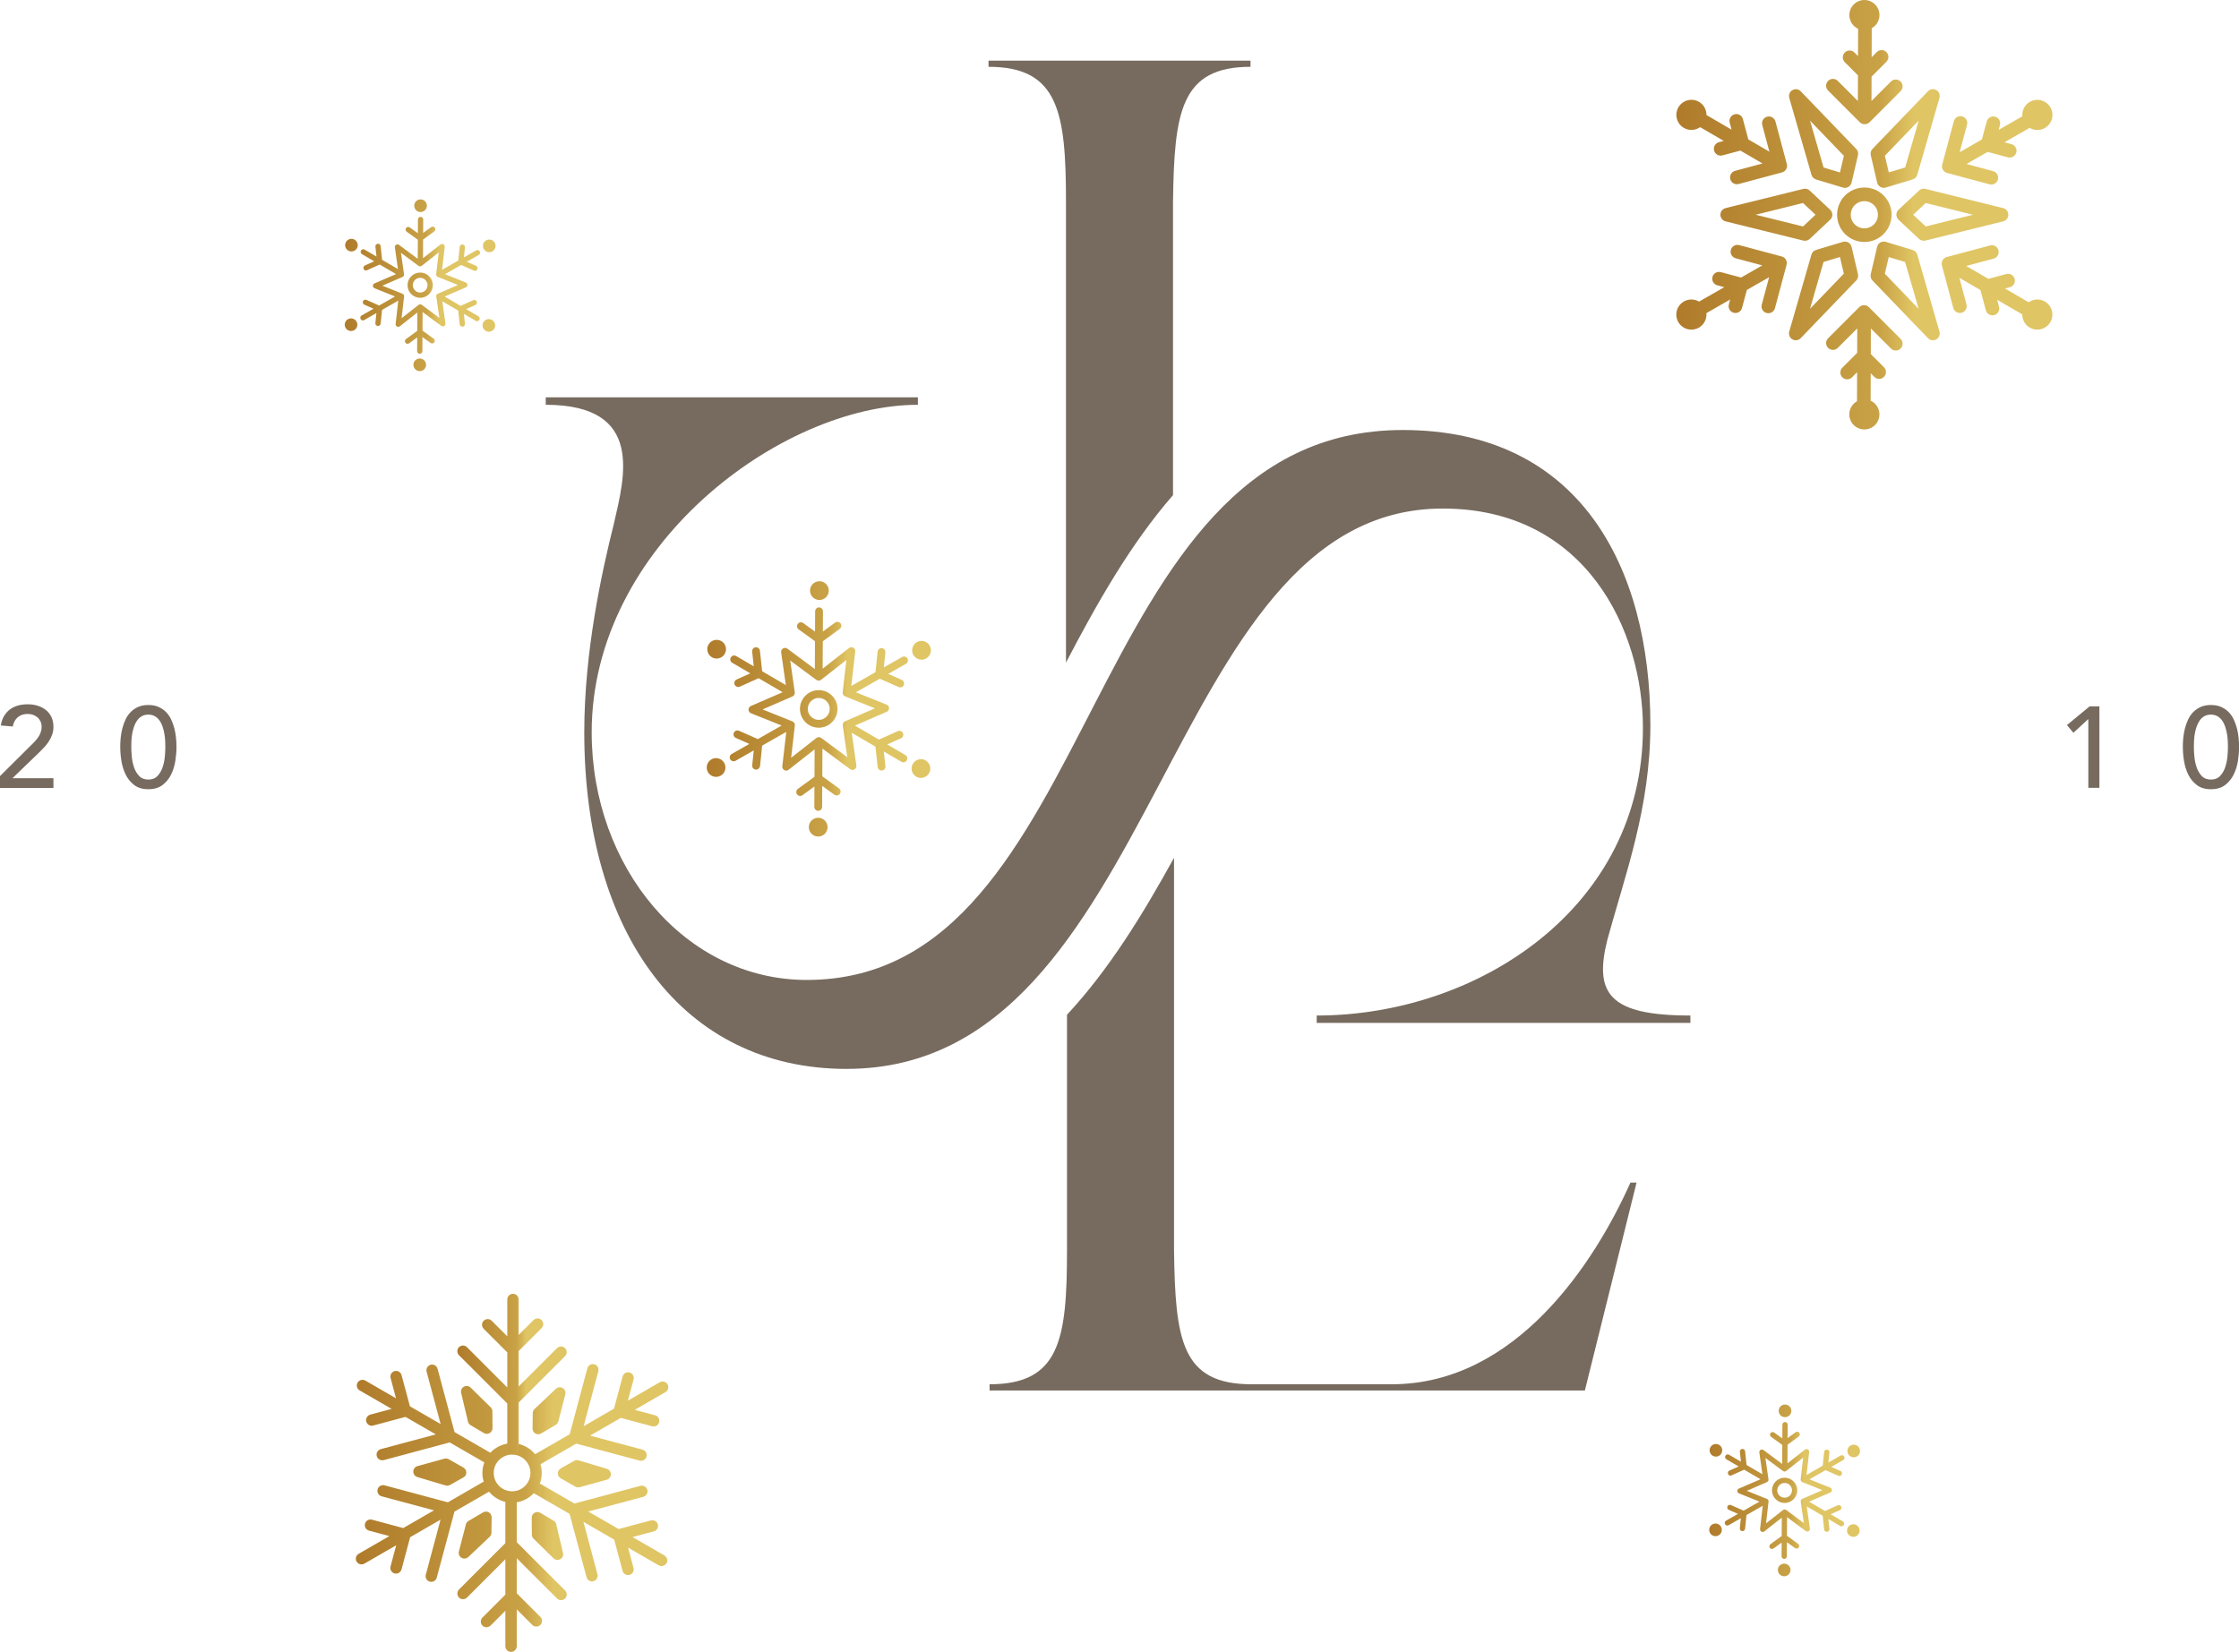 <svg viewBox="0 0 570.64 421.1" xmlns:xlink="http://www.w3.org/1999/xlink" xmlns="http://www.w3.org/2000/svg" data-name="Layer 2" id="Layer_2">
  <defs>
    <style>
      .cls-1 {
        fill: url(#linear-gradient);
      }

      .cls-2 {
        fill: #776b5f;
      }

      .cls-3 {
        fill: url(#linear-gradient-3);
      }

      .cls-4 {
        fill: url(#linear-gradient-4);
      }

      .cls-5 {
        fill: url(#linear-gradient-2);
      }

      .cls-6 {
        fill: url(#linear-gradient-6);
      }

      .cls-7 {
        fill: url(#linear-gradient-5);
      }
    </style>
    <linearGradient gradientUnits="userSpaceOnUse" gradientTransform="translate(950.3 109.48) rotate(-180)" y2="54.74" x2="427.23" y1="54.74" x1="523.07" id="linear-gradient">
      <stop stop-color="#af7b2b" offset="0"></stop>
      <stop stop-color="#c1973e" offset=".4"></stop>
      <stop stop-color="#c9a246" offset=".54"></stop>
      <stop stop-color="#e0c564" offset=".63"></stop>
    </linearGradient>
    <linearGradient xlink:href="#linear-gradient" gradientTransform="matrix(1,0,0,1,0,0)" y2="180.72" x2="237.25" y1="180.72" x1="180.09" id="linear-gradient-2"></linearGradient>
    <linearGradient xlink:href="#linear-gradient" gradientTransform="matrix(1,0,0,1,0,0)" y2="384.42" x2="170.32" y1="384.42" x1="90.69" id="linear-gradient-3"></linearGradient>
    <linearGradient xlink:href="#linear-gradient" gradientTransform="matrix(1,0,0,1,0,0)" y2="379.92" x2="474.06" y1="379.92" x1="435.62" id="linear-gradient-4"></linearGradient>
    <linearGradient xlink:href="#linear-gradient" gradientTransform="matrix(1,0,0,1,0,0)" y2="350.29" x2="144.43" y1="350.29" x1="116.55" id="linear-gradient-5"></linearGradient>
    <linearGradient xlink:href="#linear-gradient" gradientTransform="matrix(1,0,0,1,0,0)" y2="72.7" x2="126.31" y1="72.7" x1="87.86" id="linear-gradient-6"></linearGradient>
  </defs>
  <g data-name="Layer 1" id="Layer_1-2">
    <g>
      <g>
        <path d="m271.68,51.51v117.4c7.83-14.99,16.4-30.19,27.28-42.69V51.51c.31-22.88,1.88-34.48,19.75-34.48v-1.57h-66.77v1.57c17.86,0,19.74,11.59,19.74,34.48Z" class="cls-2"></path>
        <path d="m354.71,352.88h-35.74c-17.88,0-19.44-11.28-19.75-34.16v-100.06c-7.89,14.35-16.58,28.52-27.28,40.02v60.04c0,22.88-1.88,34.16-19.74,34.16v1.58h151.73l13.17-52.99h-1.56c-9.1,20.38-29.17,51.41-60.83,51.41Z" class="cls-2"></path>
      </g>
      <path d="m215.81,272.49c-41.94,0-66.9-34.77-66.9-85.79,0-20.77,4.54-41.2,7.57-53.29,2.65-11.69,7.92-30.22-17.39-30.22v-1.91h94.85v1.91c-34.77,0-83.14,35.91-83.14,83.51,0,34.4,23.82,63.11,54.8,63.11,75.96,0,68.77-140.19,151.91-140.19,44.97,0,63.11,34.77,63.11,75.2,0,21.14-6.43,38.16-10.97,54.77-3.4,13.63.38,19.29,21.17,19.29v1.88h-95.24v-1.88c41.2,0,83.14-27.6,83.14-73.33,0-24.56-14.35-55.91-51.02-55.91-72.17,0-71.42,142.84-151.91,142.84Z" class="cls-2"></path>
      <g>
        <path d="m0,197.84l8.33-8.28c.29-.27.58-.57.85-.89.27-.32.52-.66.73-1.01.21-.35.39-.72.51-1.12.13-.39.19-.8.19-1.23,0-.51-.09-.97-.28-1.38-.19-.41-.44-.76-.76-1.04-.32-.28-.71-.5-1.14-.66-.44-.16-.91-.23-1.39-.23-1.02,0-1.86.28-2.52.85-.66.57-1.09,1.35-1.26,2.35l-3.05-.26c.14-.92.41-1.72.81-2.39.4-.67.9-1.24,1.5-1.69.6-.45,1.28-.78,2.05-1,.77-.22,1.61-.32,2.51-.32s1.75.12,2.54.37c.79.25,1.49.61,2.08,1.09.6.48,1.07,1.08,1.41,1.79.34.71.51,1.55.51,2.51,0,.68-.1,1.33-.31,1.92-.21.6-.47,1.16-.81,1.69-.33.53-.72,1.03-1.14,1.5-.43.47-.88.93-1.35,1.38l-6.84,6.6h10.45v2.47H0v-2.99Z" class="cls-2"></path>
        <path d="m30.64,190.45c0-.76.04-1.56.12-2.38.08-.82.22-1.63.43-2.42.21-.79.48-1.55.82-2.27.34-.72.78-1.35,1.32-1.89.54-.54,1.17-.97,1.91-1.29.73-.32,1.59-.48,2.57-.48s1.83.16,2.57.48c.73.32,1.37.75,1.91,1.29.54.54.98,1.17,1.32,1.89.34.72.62,1.48.82,2.27.2.79.35,1.6.43,2.42.08.82.12,1.61.12,2.38,0,1.1-.1,2.27-.29,3.52-.2,1.25-.56,2.42-1.09,3.49-.53,1.08-1.26,1.97-2.19,2.67-.93.7-2.13,1.06-3.6,1.06s-2.67-.35-3.59-1.06c-.93-.7-1.66-1.59-2.19-2.67-.53-1.08-.89-2.24-1.09-3.49-.2-1.25-.29-2.43-.29-3.52Zm2.82,0c0,.68.04,1.5.13,2.44.09.94.28,1.84.57,2.71.29.87.73,1.61,1.31,2.22.58.61,1.36.91,2.33.91s1.76-.3,2.33-.91c.58-.61,1.01-1.34,1.31-2.22s.48-1.78.57-2.71c.09-.94.13-1.75.13-2.44,0-.47-.01-1-.04-1.6-.03-.6-.1-1.2-.21-1.82-.11-.62-.26-1.21-.45-1.79-.2-.58-.45-1.1-.78-1.56-.32-.46-.72-.83-1.19-1.1-.47-.27-1.03-.41-1.67-.41s-1.2.14-1.67.41c-.47.27-.87.64-1.19,1.1-.32.46-.58.98-.78,1.56-.2.58-.35,1.17-.46,1.79-.11.62-.17,1.22-.2,1.82-.03.6-.04,1.13-.04,1.6Z" class="cls-2"></path>
        <path d="m532.25,183.29l-3.82,3.52-1.64-1.97,5.78-4.78h2.49v20.78h-2.82v-17.55Z" class="cls-2"></path>
        <path d="m556.32,190.45c0-.76.04-1.56.12-2.38.08-.82.22-1.63.43-2.42.21-.79.48-1.55.82-2.27.34-.72.78-1.35,1.32-1.89.54-.54,1.17-.97,1.91-1.29.73-.32,1.59-.48,2.57-.48s1.83.16,2.57.48c.73.32,1.37.75,1.91,1.29.54.54.98,1.17,1.32,1.89.34.72.62,1.48.82,2.27.2.79.35,1.6.43,2.42.08.82.12,1.61.12,2.38,0,1.1-.1,2.27-.29,3.52-.2,1.25-.56,2.42-1.09,3.49s-1.26,1.97-2.19,2.67c-.93.7-2.13,1.06-3.6,1.06s-2.67-.35-3.59-1.06c-.93-.7-1.66-1.59-2.19-2.67s-.89-2.24-1.09-3.49c-.2-1.25-.29-2.43-.29-3.52Zm2.82,0c0,.68.04,1.5.13,2.44.09.94.28,1.84.57,2.71.29.87.73,1.61,1.31,2.22.58.61,1.36.91,2.33.91s1.76-.3,2.33-.91c.58-.61,1.01-1.34,1.31-2.22.29-.87.48-1.78.57-2.71.09-.94.13-1.75.13-2.44,0-.47-.01-1-.04-1.6-.03-.6-.1-1.2-.21-1.82-.11-.62-.26-1.21-.45-1.79-.2-.58-.45-1.1-.78-1.56-.32-.46-.72-.83-1.19-1.1-.47-.27-1.03-.41-1.67-.41s-1.2.14-1.67.41c-.47.27-.87.64-1.19,1.1-.32.46-.58.98-.78,1.56-.2.58-.35,1.17-.46,1.79-.11.62-.17,1.22-.2,1.82-.03.6-.04,1.13-.04,1.6Z" class="cls-2"></path>
      </g>
    </g>
    <path d="m475.14,47.79c.6,0,1.21.08,1.81.24,1.79.48,3.29,1.63,4.22,3.24h0c1.92,3.32.78,7.57-2.54,9.49-3.32,1.91-7.58.77-9.49-2.54-1.92-3.32-.77-7.58,2.54-9.49,1.07-.62,2.26-.93,3.46-.93Zm.02,10.42c.59,0,1.18-.15,1.73-.46,1.66-.96,2.23-3.08,1.27-4.74h0c-.46-.8-1.21-1.38-2.11-1.62-.89-.24-1.83-.12-2.63.35-1.66.96-2.23,3.08-1.27,4.74.64,1.11,1.81,1.73,3.01,1.73Zm4.95,3.37c.17,0,.34.02.5.07l6.86,2.07c.56.17,1,.62,1.17,1.18l5.66,19.62c.22.77-.11,1.59-.8,1.99-.69.4-1.57.28-2.12-.3l-14.16-14.71c-.41-.43-.57-1.03-.44-1.6l1.63-6.98c.11-.47.41-.87.82-1.11.27-.15.57-.23.87-.23Zm5.45,5.21l-4.18-1.26-1,4.25,8.62,8.96-3.45-11.95Zm4.73-18.69c.14,0,.28.02.42.05l19.82,4.9c.78.19,1.32.89,1.32,1.69s-.55,1.5-1.32,1.69l-19.82,4.9c-.57.14-1.18-.02-1.61-.42l-5.23-4.9c-.35-.33-.55-.79-.55-1.27s.2-.94.55-1.27l5.23-4.9c.33-.31.75-.47,1.19-.47Zm12.57,6.64l-12.07-2.99-3.18,2.99,3.18,2.99,12.07-2.99Zm-10.23-32.01c.3,0,.6.08.87.23.69.4,1.02,1.22.8,1.99l-5.66,19.61c-.16.57-.6,1.01-1.17,1.18l-6.86,2.07c-.46.14-.96.08-1.37-.16-.42-.24-.71-.64-.82-1.11l-1.63-6.98c-.13-.57.03-1.18.44-1.6l14.16-14.71c.34-.35.79-.53,1.25-.53Zm-7.07,19.96l3.45-11.95-8.62,8.96,1,4.25,4.18-1.26Zm-27.88-19.96c.46,0,.92.18,1.25.53l14.16,14.71c.41.43.58,1.03.44,1.6l-1.63,6.98c-.11.47-.41.87-.82,1.11-.42.24-.91.3-1.37.16l-6.86-2.07c-.56-.17-1-.62-1.17-1.18l-5.66-19.61c-.22-.77.11-1.59.8-1.99.27-.16.57-.23.87-.23Zm12.25,16.98l-8.62-8.96,3.45,11.95,4.18,1.26,1-4.25Zm-9.9,8.39c.44,0,.86.16,1.19.47l5.23,4.9c.35.33.55.79.55,1.27s-.2.94-.55,1.27l-5.23,4.9c-.43.4-1.04.56-1.61.42l-19.82-4.9c-.78-.19-1.32-.89-1.32-1.69s.55-1.5,1.32-1.69l19.82-4.9c.14-.03.28-.05.42-.05Zm2.68,6.64l-3.18-2.99-12.07,2.99,12.07,2.99,3.18-2.99Zm7.5,6.84c.3,0,.6.08.87.23.42.24.71.64.82,1.11l1.63,6.98c.13.57-.03,1.18-.44,1.6l-14.16,14.71c-.55.58-1.43.7-2.12.3-.69-.4-1.02-1.22-.8-1.99l5.66-19.62c.16-.57.6-1.01,1.17-1.18l6.86-2.07c.16-.05.33-.07.5-.07Zm-.28,8.19l-1-4.25-4.18,1.26-3.45,11.95,8.62-8.96Zm3.43,10.18l-.08,23.12c0,.96.77,1.74,1.73,1.75h0c.96,0,1.74-.77,1.74-1.73l.08-23.12c0-.96-.77-1.74-1.73-1.75h0c-.96,0-1.74.77-1.74,1.73Zm.49-1.65l-7.93,7.93c-.68.68-.68,1.78,0,2.46.68.68,1.78.68,2.46,0l6.7-6.7,6.86,6.86c.68.68,1.78.68,2.46,0,.68-.68.68-1.78,0-2.46l-8.09-8.09c-.34-.34-.78-.51-1.23-.51s-.89.17-1.23.51Zm-.17,11.3l-4.13,4.13c-.68.68-.68,1.78,0,2.46.68.68,1.78.68,2.46,0l2.9-2.9,2.79,2.79c.68.68,1.78.68,2.46,0,.68-.68.68-1.78,0-2.46l-4.02-4.02c-.33-.33-.77-.51-1.23-.51s-.9.18-1.23.51Zm3.4,12.72c-1.84-1.06-4.18-.43-5.24,1.4-1.06,1.84-.43,4.18,1.4,5.24,1.84,1.06,4.18.43,5.24-1.4,1.06-1.84.43-4.18-1.4-5.24Zm18.39-35.79c-.48.83-.2,1.9.63,2.38l19.98,11.63c.83.48,1.9.2,2.38-.63.48-.83.2-1.9-.63-2.38l-19.98-11.63c-.28-.16-.58-.24-.87-.24-.6,0-1.18.31-1.51.86Zm11.73-3.96l-11.05,2.96c-.45.12-.83.41-1.06.81-.23.4-.29.87-.17,1.32l2.9,10.84c.25.93,1.2,1.48,2.13,1.23.93-.25,1.48-1.2,1.23-2.13l-2.45-9.16,9.37-2.51c.93-.25,1.48-1.2,1.23-2.13-.21-.78-.91-1.29-1.68-1.29-.15,0-.3.02-.45.06Zm4.13,7.29l-5.49,1.47c-.93.25-1.48,1.2-1.23,2.13l1.51,5.64c.25.93,1.2,1.48,2.13,1.23.93-.25,1.48-1.2,1.23-2.13l-1.06-3.96,3.81-1.02c.93-.25,1.48-1.2,1.23-2.13-.21-.78-.91-1.29-1.68-1.29-.15,0-.3.02-.45.06Zm5.99,7.01c-1.84,1.06-2.46,3.41-1.4,5.24,1.06,1.84,3.41,2.46,5.24,1.4,1.84-1.06,2.46-3.41,1.4-5.24-1.06-1.84-3.41-2.46-5.24-1.4Zm-1.09-47.68l-20.06,11.49c-.83.48-1.12,1.54-.65,2.37.48.83,1.54,1.12,2.37.65l20.06-11.49c.83-.48,1.12-1.54.65-2.37-.32-.56-.91-.88-1.51-.88-.29,0-.59.07-.86.23Zm-18.27,1.72l-2.96,11.05c-.12.45-.06.92.17,1.32.23.4.61.69,1.06.81l10.84,2.9c.93.25,1.88-.3,2.13-1.23.25-.93-.3-1.88-1.23-2.13l-9.16-2.45,2.51-9.37c.25-.93-.3-1.88-1.23-2.13-.15-.04-.3-.06-.45-.06-.77,0-1.47.51-1.68,1.29Zm8.38.07l-1.47,5.49c-.12.45-.06.92.17,1.32.23.4.61.69,1.06.81l5.65,1.51c.93.25,1.88-.3,2.13-1.23.25-.93-.3-1.88-1.23-2.13l-3.96-1.06,1.02-3.81c.25-.93-.3-1.88-1.23-2.13-.15-.04-.3-.06-.45-.06-.77,0-1.47.51-1.68,1.29Zm9.07-1.68c0,2.12,1.72,3.84,3.84,3.84s3.84-1.72,3.84-3.84-1.72-3.84-3.84-3.84-3.84,1.72-3.84,3.84Zm-41.84-22.9l-.08,23.12c0,.96.77,1.74,1.73,1.75h0c.96,0,1.74-.77,1.74-1.73l.08-23.12c0-.96-.77-1.74-1.73-1.75h0c-.96,0-1.74.77-1.74,1.73Zm-7.65,14.22c-.68.68-.68,1.78,0,2.46l8.09,8.09c.65.65,1.81.65,2.46,0l7.93-7.93c.68-.68.68-1.78,0-2.46-.68-.68-1.78-.68-2.46,0l-6.7,6.7-6.86-6.86c-.34-.34-.78-.51-1.23-.51s-.89.17-1.23.51Zm12.4-7.34l-2.9,2.9-2.79-2.79c-.68-.68-1.78-.68-2.46,0-.68.68-.68,1.78,0,2.46l4.02,4.02c.68.68,1.78.68,2.46,0l4.13-4.13c.68-.68.68-1.78,0-2.46-.34-.34-.78-.51-1.23-.51s-.89.17-1.23.51Zm-5.07-6.12c1.84,1.06,4.18.43,5.24-1.4,1.06-1.84.43-4.18-1.4-5.24-1.84-1.06-4.18-.43-5.24,1.4-1.06,1.84-.43,4.18,1.4,5.24Zm-41.38,22.41c-.48.83-.2,1.9.63,2.38l19.98,11.63c.83.48,1.9.2,2.38-.63.48-.83.2-1.9-.63-2.38l-19.98-11.63c-.28-.16-.58-.24-.87-.24-.6,0-1.18.31-1.51.86Zm18.5.18c-.93.25-1.48,1.2-1.23,2.13l2.45,9.16-9.37,2.51c-.93.25-1.48,1.2-1.23,2.13.25.93,1.2,1.48,2.13,1.23l11.05-2.96c.93-.25,1.48-1.2,1.23-2.13l-2.9-10.84c-.21-.78-.91-1.29-1.68-1.29-.15,0-.3.02-.45.06Zm-8.3-.61c-.93.25-1.48,1.2-1.23,2.13l1.06,3.96-3.81,1.02c-.93.25-1.48,1.2-1.23,2.13.25.93,1.2,1.48,2.13,1.23l5.49-1.47c.93-.25,1.48-1.2,1.23-2.13l-1.51-5.65c-.21-.78-.91-1.29-1.68-1.29-.15,0-.3.02-.45.06Zm-9.07,3.46c1.84-1.06,2.46-3.41,1.4-5.24-1.06-1.84-3.41-2.46-5.24-1.4-1.84,1.06-2.46,3.41-1.4,5.24,1.06,1.84,3.41,2.46,5.24,1.4Zm19.42,33.18l-20.06,11.49c-.83.48-1.12,1.54-.65,2.37.48.83,1.54,1.12,2.37.65l20.06-11.49c.83-.48,1.12-1.54.65-2.37-.32-.56-.91-.88-1.51-.88-.29,0-.59.07-.86.23Zm-11.29-2.07c-.25.93.3,1.88,1.23,2.13l9.16,2.45-2.51,9.37c-.25.93.3,1.88,1.23,2.13.93.25,1.88-.3,2.13-1.23l2.96-11.05c.12-.45.06-.92-.17-1.32-.23-.4-.61-.69-1.06-.81l-10.84-2.9c-.15-.04-.3-.06-.45-.06-.77,0-1.47.51-1.68,1.29Zm-4.68,6.89c-.25.93.3,1.88,1.23,2.13l3.96,1.06-1.02,3.81c-.25.93.3,1.88,1.23,2.13.93.25,1.88-.3,2.13-1.23l1.47-5.49c.25-.93-.3-1.88-1.23-2.13l-5.65-1.51c-.15-.04-.3-.06-.45-.06-.77,0-1.47.51-1.68,1.29Zm-1.54,9.59c0-2.12-1.72-3.84-3.84-3.84s-3.84,1.72-3.84,3.84,1.72,3.84,3.84,3.84,3.84-1.72,3.84-3.84Z" class="cls-1"></path>
    <path d="m213.46,180.72c0-2.64-2.15-4.79-4.79-4.79s-4.79,2.15-4.79,4.79,2.15,4.79,4.79,4.79,4.79-2.15,4.79-4.79Zm-1.99,0c0,1.54-1.26,2.8-2.8,2.8s-2.8-1.26-2.8-2.8,1.26-2.8,2.8-2.8,2.8,1.26,2.8,2.8Zm-10.49,15.51l7.73-6.06,7.97,5.91c.32.24.76.26,1.1.06.35-.21.53-.6.48-1l-1.39-9.73,9.11-3.95c.37-.16.61-.53.6-.93,0-.4-.25-.76-.63-.91l-9.12-3.66,1.14-9.86c.05-.4-.15-.79-.5-.98-.35-.2-.79-.16-1.1.09l-7.73,6.06-7.97-5.91c-.32-.24-.76-.26-1.1-.06-.35.21-.53.6-.48,1l1.39,9.73-9.11,3.95c-.37.16-.61.53-.6.93,0,.4.25.76.63.91l9.12,3.66-1.14,9.86c-.05.4.15.79.5.98.15.08.32.13.49.13.22,0,.44-.07.62-.21Zm.99-18.68c.41-.18.65-.61.59-1.06l-1.16-8.11,6.66,4.94c.36.27.86.26,1.21-.02l6.45-5.06-.95,8.24c-.05.45.2.87.62,1.04l7.6,3.05-7.61,3.3c-.41.18-.65.61-.59,1.06l1.16,8.11-6.66-4.94c-.36-.27-.86-.26-1.21.02l-6.45,5.06.95-8.24c.05-.45-.2-.87-.62-1.04l-7.61-3.05,7.61-3.3Zm7.33-13.78l4.72-3.45c.44-.33.54-.95.22-1.39-.33-.44-.95-.54-1.39-.22l-4.14,3.02-4-2.9c-.45-.32-1.07-.22-1.39.22-.32.45-.22,1.07.22,1.39l4.59,3.32c.17.13.38.19.58.19s.41-.06.59-.19Zm-6.93,13.24c.28-.48.12-1.09-.36-1.36l-14.39-8.41c-.48-.28-1.09-.12-1.36.36-.28.48-.12,1.09.36,1.36l14.39,8.41c.16.09.33.14.5.14.34,0,.68-.18.86-.49Zm-13.81-1.97l5.17-2.32c.39-.18.63-.59.58-1.02l-.63-5.81c-.06-.55-.55-.94-1.1-.88-.55.06-.94.55-.88,1.1l.55,5.09-4.51,2.02c-.5.22-.73.81-.5,1.32.17.37.53.59.91.59.14,0,.27-.03.41-.09Zm-1.09,18.9l14.48-8.25c.48-.27.65-.88.37-1.36-.27-.48-.88-.64-1.36-.37l-14.48,8.25c-.48.27-.65.88-.37,1.36.18.32.52.5.87.5.17,0,.34-.04.49-.13Zm6.24,1.36l.58-5.64c.04-.43-.19-.84-.59-1.01l-5.35-2.36c-.5-.22-1.09,0-1.32.51-.22.5,0,1.09.51,1.32l4.68,2.07-.51,4.91c-.06.55.34,1.04.89,1.09.03,0,.07,0,.1,0,.5,0,.94-.38.99-.9Zm15.82,10.4l.09-16.67c0-.55-.44-1-.99-1h0c-.55,0-.99.44-1,.99l-.09,16.67c0,.55.44,1,.99,1h0c.55,0,.99-.44,1-.99Zm-5.01-2.98l4.14-3.02,4,2.89c.45.32,1.07.22,1.39-.22.32-.45.22-1.07-.22-1.39l-4.59-3.32c-.35-.25-.82-.25-1.17,0l-4.72,3.45c-.44.33-.54.95-.22,1.39.2.27.5.41.81.41.2,0,.41-.06.59-.19Zm26.58-8.88c.28-.48.12-1.09-.36-1.36l-14.39-8.41c-.48-.28-1.09-.12-1.36.36-.28.48-.12,1.09.36,1.36l14.39,8.41c.16.09.33.14.5.14.34,0,.68-.18.86-.49Zm-6.32,2.58c.55-.06.94-.55.88-1.1l-.55-5.09,4.51-2.02c.5-.22.73-.82.5-1.32-.23-.5-.81-.73-1.32-.5l-5.17,2.32c-.39.18-.63.59-.58,1.02l.63,5.81c.06.51.49.89.99.89.04,0,.07,0,.11,0Zm-8.37-18.95l14.48-8.25c.48-.27.65-.88.37-1.36-.27-.48-.88-.64-1.36-.37l-14.48,8.25c-.48.27-.65.88-.37,1.36.18.32.52.5.87.5.17,0,.34-.04.49-.13Zm-7.57-29.3c-1.32,0-2.39,1.07-2.39,2.39s1.07,2.39,2.39,2.39,2.39-1.07,2.39-2.39-1.07-2.39-2.39-2.39Zm-24.99,15.26c-1.14-.66-2.61-.27-3.27.87-.32.55-.4,1.2-.24,1.81.17.62.56,1.13,1.11,1.45.37.21.78.32,1.19.32.21,0,.42-.03.62-.08.62-.17,1.13-.56,1.45-1.11.66-1.14.27-2.61-.87-3.27Zm-.73,29.91c-.62-.16-1.26-.08-1.81.24-1.14.66-1.53,2.12-.87,3.27.32.55.83.95,1.45,1.11.21.06.41.08.62.08.41,0,.82-.11,1.19-.32.55-.32.95-.83,1.11-1.45.17-.62.08-1.26-.24-1.81-.32-.55-.83-.95-1.45-1.11Zm25.41,15.13c-1.32,0-2.39,1.07-2.39,2.39s1.07,2.39,2.39,2.39,2.39-1.07,2.39-2.39-1.07-2.39-2.39-2.39Zm27.38-14.62c-.55-.32-1.2-.4-1.81-.24-.62.17-1.13.56-1.45,1.11-.66,1.14-.27,2.61.87,3.27.37.21.78.32,1.19.32.21,0,.42-.03.62-.08.62-.17,1.13-.56,1.45-1.11.32-.55.4-1.2.24-1.81-.17-.62-.56-1.13-1.11-1.45Zm-1.66-25.77c.21.06.41.08.62.08.41,0,.82-.11,1.19-.32,1.14-.66,1.53-2.12.87-3.27-.66-1.14-2.12-1.53-3.27-.87-1.14.66-1.53,2.12-.87,3.27.32.55.83.95,1.45,1.11Zm-3.92,6.55c.22-.5,0-1.09-.51-1.32l-4.68-2.07.51-4.91c.06-.55-.34-1.04-.89-1.09-.55-.06-1.04.34-1.09.89l-.58,5.64c-.04.43.19.84.59,1.01l5.35,2.36c.13.06.27.09.4.09.38,0,.75-.22.91-.59Zm-20.68-2.12l.09-16.67c0-.55-.44-1-.99-1h0c-.55,0-.99.44-1,.99l-.09,16.67c0,.55.44,1,.99,1h0c.55,0,.99-.44,1-.99Z" class="cls-5"></path>
    <path d="m126.58,372.94c.4-.69.16-1.58-.53-1.98l-32.94-19.02c-.69-.4-1.58-.16-1.98.53-.4.69-.16,1.58.53,1.98l32.94,19.02c.23.13.48.19.72.19.5,0,.99-.26,1.25-.72Zm-28.78-.72l17.23-4.62c.37-.1.69-.34.88-.67.19-.33.24-.73.14-1.1l-4.53-16.9c-.21-.77-1-1.23-1.77-1.02-.77.21-1.23,1-1.02,1.77l4.15,15.5-15.84,4.24c-.77.21-1.23,1-1.02,1.77.17.65.76,1.07,1.4,1.07.12,0,.25-.02.38-.05Zm-2.68-8.82l8.56-2.29c.37-.1.69-.34.88-.67.19-.33.24-.73.14-1.1l-2.36-8.8c-.21-.77-1-1.23-1.77-1.02-.77.21-1.23,1-1.02,1.77l1.98,7.41-7.16,1.92c-.77.21-1.23,1-1.02,1.77.17.65.76,1.07,1.4,1.07.12,0,.25-.02.38-.05Zm-2.26,35.21l32.94-19.02c.69-.4.93-1.28.53-1.98-.4-.69-1.28-.93-1.98-.53l-32.94,19.02c-.69.4-.93,1.28-.53,1.98.27.46.75.72,1.25.72.25,0,.49-.06.72-.19Zm18.45,3.57l4.62-17.23c.21-.77-.25-1.56-1.02-1.77l-16.9-4.53c-.77-.21-1.56.25-1.77,1.02-.21.77.25,1.56,1.02,1.77l15.5,4.15-4.24,15.84c-.21.77.25,1.56,1.02,1.77.13.03.25.05.38.05.64,0,1.22-.43,1.4-1.07Zm-8.98-2.09l2.29-8.56c.21-.77-.25-1.56-1.02-1.77l-8.8-2.36c-.77-.21-1.56.25-1.77,1.02-.21.77.25,1.56,1.02,1.77l7.4,1.98-1.92,7.16c-.21.77.25,1.56,1.02,1.77.13.03.25.05.38.05.64,0,1.22-.43,1.4-1.07Zm29.37,19.56v-38.04c0-.8-.65-1.45-1.45-1.45s-1.45.65-1.45,1.45v38.04c0,.8.65,1.45,1.45,1.45s1.45-.65,1.45-1.45Zm12.32-12.15c.56-.56.56-1.48,0-2.05l-12.62-12.62c-.56-.56-1.48-.56-2.05,0l-12.37,12.37c-.56.56-.56,1.48,0,2.05.56.56,1.48.56,2.05,0l11.35-11.35,11.59,11.59c.28.28.65.42,1.02.42s.74-.14,1.02-.42Zm-19.01,6.91l5.42-5.42,5.24,5.24c.56.56,1.48.56,2.05,0,.56-.56.56-1.48,0-2.05l-6.27-6.27c-.54-.54-1.5-.54-2.05,0l-6.44,6.44c-.56.56-.56,1.48,0,2.05.28.28.65.42,1.02.42s.74-.14,1.02-.42Zm44.86-15.9c.4-.69.16-1.58-.53-1.98l-32.94-19.02c-.69-.4-1.58-.16-1.98.53-.4.69-.16,1.58.53,1.98l32.94,19.02c.23.13.48.19.72.19.5,0,.99-.26,1.25-.72Zm-18.62,4.57c.77-.21,1.23-1,1.02-1.77l-4.15-15.5,15.84-4.24c.77-.21,1.23-1,1.02-1.77-.21-.77-1-1.23-1.77-1.02l-17.23,4.62c-.37.1-.69.34-.88.67-.19.33-.24.73-.14,1.1l4.53,16.9c.17.65.76,1.07,1.4,1.07.12,0,.25-.02.38-.05Zm9.19-1.6c.77-.21,1.23-1,1.02-1.77l-1.98-7.41,7.16-1.92c.77-.21,1.23-1,1.02-1.77-.21-.77-1-1.23-1.77-1.02l-8.56,2.29c-.77.21-1.23,1-1.02,1.77l2.36,8.8c.17.65.76,1.07,1.4,1.07.12,0,.25-.02.38-.05Zm-23.78-27.58l32.94-19.02c.69-.4.93-1.28.53-1.98-.4-.69-1.28-.93-1.98-.53l-32.94,19.02c-.69.4-.93,1.28-.53,1.98.27.46.75.72,1.25.72.25,0,.49-.06.72-.19Zm28.11-2.58c.21-.77-.25-1.56-1.02-1.77l-15.5-4.15,4.24-15.84c.21-.77-.25-1.56-1.02-1.77-.77-.21-1.56.25-1.77,1.02l-4.62,17.23c-.21.77.25,1.56,1.02,1.77l16.9,4.53c.13.03.25.05.38.05.64,0,1.22-.43,1.4-1.07Zm3.21-8.76c.21-.77-.25-1.56-1.02-1.77l-7.41-1.98,1.92-7.16c.21-.77-.25-1.56-1.02-1.77-.77-.21-1.56.25-1.77,1.02l-2.29,8.56c-.1.37-.05.77.14,1.1s.51.57.88.67l8.8,2.36c.13.03.25.05.38.05.64,0,1.22-.43,1.4-1.07Zm-29.9,12.93c0-4.17-3.4-7.57-7.57-7.57s-7.57,3.4-7.57,7.57,3.4,7.57,7.57,7.57,7.57-3.4,7.57-7.57Zm-2.89,0c0,2.58-2.1,4.68-4.68,4.68s-4.68-2.1-4.68-4.68,2.1-4.68,4.68-4.68,4.68,2.1,4.68,4.68Zm-10.15-16.75l-5.09-5.01c-.46-.45-1.16-.55-1.72-.23-.56.32-.85.97-.7,1.59l1.74,7.31c.09.38.33.71.67.91l3.39,2.01c.23.14.48.2.74.2s.5-.06.72-.19c.45-.26.73-.74.73-1.27l-.03-4.31c0-.38-.16-.75-.43-1.02Zm-6.19,16.64c0-.52-.28-1-.73-1.26l-3.75-2.13c-.33-.19-.73-.24-1.1-.14l-6.88,1.9c-.62.17-1.05.73-1.06,1.38,0,.64.41,1.22,1.03,1.4l7.2,2.15c.14.04.28.06.41.06.25,0,.49-.06.71-.18l3.44-1.93c.46-.26.74-.74.74-1.26Zm5.74,10.15c-.45-.26-1.01-.26-1.46,0l-3.72,2.19c-.33.19-.57.51-.67.88l-1.79,6.91c-.16.62.11,1.28.66,1.61.23.14.48.2.74.2.36,0,.72-.13.99-.39l5.46-5.16c.28-.27.45-.64.45-1.03l.05-3.94c0-.52-.27-1.01-.72-1.27Zm17.18,3.04c-.09-.38-.33-.71-.67-.91l-3.39-2.01c-.45-.27-1.01-.27-1.46-.01-.45.26-.73.74-.73,1.27l.03,4.31c0,.38.16.75.43,1.02l5.09,5.01c.28.27.64.42,1.01.42.24,0,.49-.06.71-.19.56-.32.85-.97.7-1.59l-1.73-7.31Zm12.9-14.14l-7.2-2.15c-.38-.11-.78-.07-1.12.12l-3.44,1.93c-.46.26-.74.74-.74,1.26,0,.52.28,1,.73,1.26l3.75,2.13c.22.12.47.19.71.19.13,0,.26-.02.39-.05l6.88-1.9c.62-.17,1.05-.73,1.06-1.38,0-.64-.41-1.22-1.03-1.4Zm-18.23-9c.22.13.48.2.73.2s.51-.07.73-.2l3.72-2.19c.33-.19.57-.51.67-.88l1.79-6.91c.16-.62-.11-1.28-.66-1.61-.56-.33-1.26-.25-1.73.19l-5.46,5.16c-.28.27-.45.64-.45,1.03l-.05,3.94c0,.52.27,1.01.72,1.27Z" class="cls-3"></path>
    <path d="m458.06,379.92c0-1.78-1.45-3.22-3.22-3.22s-3.22,1.45-3.22,3.22,1.45,3.22,3.22,3.22,3.22-1.45,3.22-3.22Zm-1.34,0c0,1.04-.84,1.88-1.88,1.88s-1.88-.84-1.88-1.88.84-1.88,1.88-1.88,1.88.84,1.88,1.88Zm-1.46-11.4l3.18-2.32c.3-.22.36-.64.15-.94-.22-.3-.64-.36-.94-.15l-2.78,2.03-2.69-1.95c-.3-.22-.72-.15-.94.15-.22.3-.15.72.15.94l3.09,2.23c.12.08.26.13.39.13s.28-.04.4-.13Zm-4.66,8.91c.19-.32.08-.73-.24-.92l-9.68-5.66c-.32-.19-.73-.08-.92.24-.19.32-.08.73.24.92l9.68,5.66c.11.06.22.09.34.09.23,0,.45-.12.58-.33Zm-9.29-1.33l3.48-1.56c.27-.12.42-.4.39-.68l-.42-3.91c-.04-.37-.37-.63-.74-.59-.37.04-.63.37-.59.74l.37,3.43-3.03,1.36c-.34.15-.49.55-.34.89.11.25.36.4.61.4.09,0,.18-.02.27-.06Zm-.74,12.71l9.74-5.55c.32-.18.43-.59.25-.91-.18-.32-.59-.43-.91-.25l-9.74,5.55c-.32.18-.43.59-.25.91.12.22.35.34.58.34.11,0,.23-.03.33-.09Zm4.19.92l.39-3.79c.03-.29-.13-.56-.4-.68l-3.6-1.59c-.34-.15-.73,0-.88.34-.15.34,0,.74.34.88l3.15,1.39-.34,3.31c-.04.37.23.7.6.74.02,0,.05,0,.07,0,.34,0,.63-.26.67-.6Zm10.64,7l.06-11.21c0-.37-.3-.67-.67-.67h0c-.37,0-.67.3-.67.67l-.06,11.21c0,.37.3.67.67.67h0c.37,0,.67-.3.67-.67Zm-3.37-2l2.78-2.03,2.69,1.95c.3.22.72.15.94-.15.22-.3.15-.72-.15-.94l-3.09-2.23c-.24-.17-.55-.17-.79,0l-3.18,2.32c-.3.22-.36.64-.15.94.13.18.34.27.54.27.14,0,.28-.04.4-.13Zm17.88-5.97c.19-.32.08-.73-.24-.92l-9.68-5.66c-.32-.19-.73-.08-.92.24-.19.32-.08.73.24.92l9.68,5.66c.11.06.22.09.34.09.23,0,.45-.12.58-.33Zm-4.25,1.74c.37-.04.63-.37.59-.74l-.37-3.43,3.03-1.36c.34-.15.49-.55.34-.89-.15-.34-.55-.49-.89-.34l-3.48,1.56c-.27.12-.42.4-.39.68l.42,3.91c.04.34.33.6.67.6.02,0,.05,0,.07,0Zm-5.63-12.74l9.74-5.55c.32-.18.43-.59.25-.91-.18-.32-.59-.43-.91-.25l-9.74,5.55c-.32.18-.43.59-.25.91.12.22.35.34.58.34.11,0,.23-.03.33-.09Zm-5.09-19.71c-.89,0-1.61.72-1.61,1.61s.72,1.61,1.61,1.61,1.61-.72,1.61-1.61-.72-1.61-1.61-1.61Zm-16.81,10.27c-.77-.44-1.75-.18-2.2.59-.21.37-.27.81-.16,1.22.11.41.38.76.75.98.25.14.52.22.8.22.14,0,.28-.02.42-.06.41-.11.76-.38.98-.75.44-.77.18-1.75-.59-2.2Zm-.49,20.12c-.41-.11-.85-.05-1.22.16-.77.44-1.03,1.43-.59,2.2.21.37.56.64.98.75.14.04.28.06.42.06.28,0,.55-.07.8-.22.37-.21.64-.56.75-.98.11-.41.05-.85-.16-1.22-.21-.37-.56-.64-.98-.75Zm17.09,10.17c-.89,0-1.61.72-1.61,1.61s.72,1.61,1.61,1.61,1.61-.72,1.61-1.61-.72-1.61-1.61-1.61Zm18.42-9.83c-.37-.21-.8-.27-1.22-.16-.41.11-.76.38-.98.75-.44.77-.18,1.75.59,2.2.25.14.52.22.8.22.14,0,.28-.02.42-.06.41-.11.76-.38.98-.75.21-.37.27-.81.16-1.22-.11-.41-.38-.76-.75-.98Zm-1.12-17.33c.14.04.28.06.42.06.28,0,.55-.07.8-.22.77-.44,1.03-1.43.59-2.2-.44-.77-1.43-1.03-2.2-.59-.77.44-1.03,1.43-.59,2.2.21.37.56.64.98.75Zm-2.63,4.41c.15-.34,0-.73-.34-.88l-3.15-1.39.34-3.31c.04-.37-.23-.7-.6-.74-.37-.04-.7.23-.74.6l-.39,3.79c-.03.29.13.56.4.68l3.6,1.59c.09.04.18.06.27.06.26,0,.5-.15.61-.4Zm-19.74,14.53l5.2-4.08,5.36,3.98c.22.16.51.18.74.04.23-.14.36-.4.32-.67l-.93-6.54,6.13-2.65c.25-.11.41-.35.4-.62,0-.27-.17-.51-.42-.61l-6.13-2.46.76-6.63c.03-.27-.1-.53-.34-.66-.24-.13-.53-.11-.74.06-1.1.86-3.56,2.79-4.65,3.65-.02.01-.53.41-.55.43-1.79-1.33-3.57-2.65-5.36-3.98-.22-.16-.51-.18-.74-.04-.23.14-.36.4-.32.67l.93,6.54-6.13,2.65c-.25.11-.41.35-.4.62,0,.27.17.51.42.61l6.13,2.46-.76,6.63c-.03.27.1.53.34.66.1.06.22.09.33.09.15,0,.29-.05.41-.14Zm.66-12.56c.28-.12.44-.41.4-.71l-.78-5.46,4.48,3.33c.24.18.58.18.81-.01l4.34-3.4-.64,5.54c-.03.3.14.59.42.7l5.12,2.05-5.12,2.22c-.28.12-.44.41-.4.71l.78,5.46-4.48-3.33c-.24-.18-.58-.18-.81.01l-4.34,3.4.64-5.54c.03-.3-.14-.59-.42-.7l-5.12-2.05,5.12-2.22Zm5.23-3.44l.06-11.21c0-.37-.3-.67-.67-.67h0c-.37,0-.67.3-.67.67l-.06,11.21c0,.37.3.67.67.67h0c.37,0,.67-.3.67-.67Z" class="cls-4"></path>
    <path d="m129.29,331.27v38.04c0,.8.65,1.45,1.45,1.45s1.45-.65,1.45-1.45v-38.04c0-.8-.65-1.45-1.45-1.45s-1.45.65-1.45,1.45Zm-12.32,12.15c-.56.56-.56,1.48,0,2.05l12.62,12.62c.56.56,1.48.56,2.05,0l12.37-12.37c.56-.56.56-1.48,0-2.05-.56-.56-1.48-.56-2.05,0l-11.35,11.35-11.59-11.59c-.28-.28-.65-.42-1.02-.42s-.74.14-1.02.42Zm19.01-6.91l-5.42,5.42-5.24-5.24c-.56-.56-1.48-.56-2.05,0-.56.56-.56,1.48,0,2.05l6.27,6.27c.54.54,1.5.54,2.05,0l6.44-6.44c.56-.56.56-1.48,0-2.05-.28-.28-.65-.42-1.02-.42s-.74.14-1.02.42Z" class="cls-7"></path>
    <path d="m110.31,72.7c0-1.78-1.45-3.22-3.22-3.22s-3.22,1.45-3.22,3.22,1.45,3.22,3.22,3.22,3.22-1.45,3.22-3.22Zm-1.34,0c0,1.04-.84,1.88-1.88,1.88s-1.88-.84-1.88-1.88.84-1.88,1.88-1.88,1.88.84,1.88,1.88Zm-1.46-11.4l3.18-2.32c.3-.22.36-.64.15-.94-.22-.3-.64-.36-.94-.15l-2.78,2.03-2.69-1.95c-.3-.22-.72-.15-.94.15-.22.3-.15.72.15.94l3.09,2.23c.12.08.26.13.39.13s.28-.04.4-.13Zm-4.66,8.91c.19-.32.08-.73-.24-.92l-9.68-5.66c-.32-.19-.73-.08-.92.24-.19.32-.08.73.24.92l9.68,5.66c.11.06.22.09.34.09.23,0,.45-.12.58-.33Zm-9.29-1.33l3.48-1.56c.27-.12.42-.4.39-.68l-.42-3.91c-.04-.37-.37-.63-.74-.59-.37.04-.63.37-.59.74l.37,3.43-3.03,1.36c-.34.15-.49.55-.34.89.11.25.36.4.61.4.09,0,.18-.02.27-.06Zm-.74,12.71l9.74-5.55c.32-.18.43-.59.25-.91-.18-.32-.59-.43-.91-.25l-9.74,5.55c-.32.18-.43.59-.25.91.12.22.35.34.58.34.11,0,.23-.03.33-.09Zm4.19.92l.39-3.79c.03-.29-.13-.56-.4-.68l-3.6-1.59c-.34-.15-.73,0-.88.34-.15.34,0,.74.34.88l3.15,1.39-.34,3.31c-.04.37.23.7.6.74.02,0,.05,0,.07,0,.34,0,.63-.26.67-.6Zm10.64,7l.06-11.21c0-.37-.3-.67-.67-.67h0c-.37,0-.67.3-.67.67l-.06,11.21c0,.37.3.67.67.67h0c.37,0,.67-.3.67-.67Zm-3.37-2l2.78-2.03,2.69,1.95c.3.22.72.15.94-.15.22-.3.15-.72-.15-.94l-3.09-2.23c-.24-.17-.55-.17-.79,0l-3.18,2.32c-.3.22-.36.64-.15.94.13.18.34.27.54.27.14,0,.28-.04.4-.13Zm17.88-5.97c.19-.32.08-.73-.24-.92l-9.68-5.66c-.32-.19-.73-.08-.92.24-.19.32-.08.73.24.92l9.68,5.66c.11.06.22.09.34.09.23,0,.45-.12.58-.33Zm-4.25,1.74c.37-.04.63-.37.59-.74l-.37-3.43,3.03-1.36c.34-.15.49-.55.34-.89-.15-.34-.55-.49-.89-.34l-3.48,1.56c-.27.12-.42.4-.39.68l.42,3.91c.04.34.33.6.67.6.02,0,.05,0,.07,0Zm-5.63-12.74l9.74-5.55c.32-.18.43-.59.25-.91-.18-.32-.59-.43-.91-.25l-9.74,5.55c-.32.18-.43.59-.25.91.12.22.35.34.58.34.11,0,.23-.03.33-.09Zm-5.09-19.71c-.89,0-1.61.72-1.61,1.61s.72,1.61,1.61,1.61,1.61-.72,1.61-1.61-.72-1.61-1.61-1.61Zm-16.81,10.27c-.77-.44-1.75-.18-2.2.59-.21.37-.27.81-.16,1.22.11.41.38.76.75.98.25.14.52.22.8.22.14,0,.28-.02.42-.06.41-.11.76-.38.98-.75.44-.77.18-1.75-.59-2.2Zm-.49,20.12c-.41-.11-.85-.05-1.22.16-.77.44-1.03,1.43-.59,2.2.21.37.56.64.98.75.14.04.28.06.42.06.28,0,.55-.07.8-.22.37-.21.64-.56.75-.98.11-.41.05-.85-.16-1.22-.21-.37-.56-.64-.98-.75Zm17.09,10.17c-.89,0-1.61.72-1.61,1.61s.72,1.61,1.61,1.61,1.61-.72,1.61-1.61-.72-1.61-1.61-1.61Zm18.42-9.83c-.37-.21-.8-.27-1.22-.16-.41.11-.76.38-.98.75-.44.77-.18,1.75.59,2.2.25.14.52.22.8.22.14,0,.28-.02.42-.06.41-.11.76-.38.98-.75.21-.37.27-.81.16-1.22-.11-.41-.38-.76-.75-.98Zm-1.12-17.33c.14.04.28.06.42.06.28,0,.55-.07.8-.22.77-.44,1.03-1.43.59-2.2-.44-.77-1.43-1.03-2.2-.59-.77.44-1.03,1.43-.59,2.2.21.37.56.64.98.75Zm-2.63,4.41c.15-.34,0-.73-.34-.88l-3.15-1.39.34-3.31c.04-.37-.23-.7-.6-.74-.37-.04-.7.23-.74.6l-.39,3.79c-.03.29.13.56.4.68l3.6,1.59c.09.04.18.06.27.06.26,0,.5-.15.61-.4Zm-19.74,14.53l5.2-4.08,5.36,3.98c.22.16.51.18.74.04.23-.14.36-.4.32-.67l-.93-6.54,6.13-2.65c.25-.11.41-.35.4-.62,0-.27-.17-.51-.42-.61l-6.13-2.46.76-6.63c.03-.27-.1-.53-.34-.66-.24-.13-.53-.11-.74.06-1.1.86-3.56,2.79-4.65,3.65-.02.01-.53.41-.55.43-1.79-1.33-3.57-2.65-5.36-3.98-.22-.16-.51-.18-.74-.04-.23.14-.36.4-.32.67l.93,6.54-6.13,2.65c-.25.11-.41.35-.4.62,0,.27.17.51.42.61l6.13,2.46-.76,6.63c-.03.27.1.53.34.66.1.06.22.09.33.09.15,0,.29-.05.41-.14Zm.66-12.56c.28-.12.44-.41.4-.71l-.78-5.46,4.48,3.33c.24.18.58.18.81-.01l4.34-3.4-.64,5.54c-.03.3.14.59.42.7l5.12,2.05-5.12,2.22c-.28.12-.44.41-.4.71l.78,5.46-4.48-3.33c-.24-.18-.58-.18-.81.01l-4.34,3.4.64-5.54c.03-.3-.14-.59-.42-.7l-5.12-2.05,5.12-2.22Zm5.23-3.44l.06-11.21c0-.37-.3-.67-.67-.67h0c-.37,0-.67.3-.67.67l-.06,11.21c0,.37.3.67.67.67h0c.37,0,.67-.3.67-.67Z" class="cls-6"></path>
  </g>
</svg>